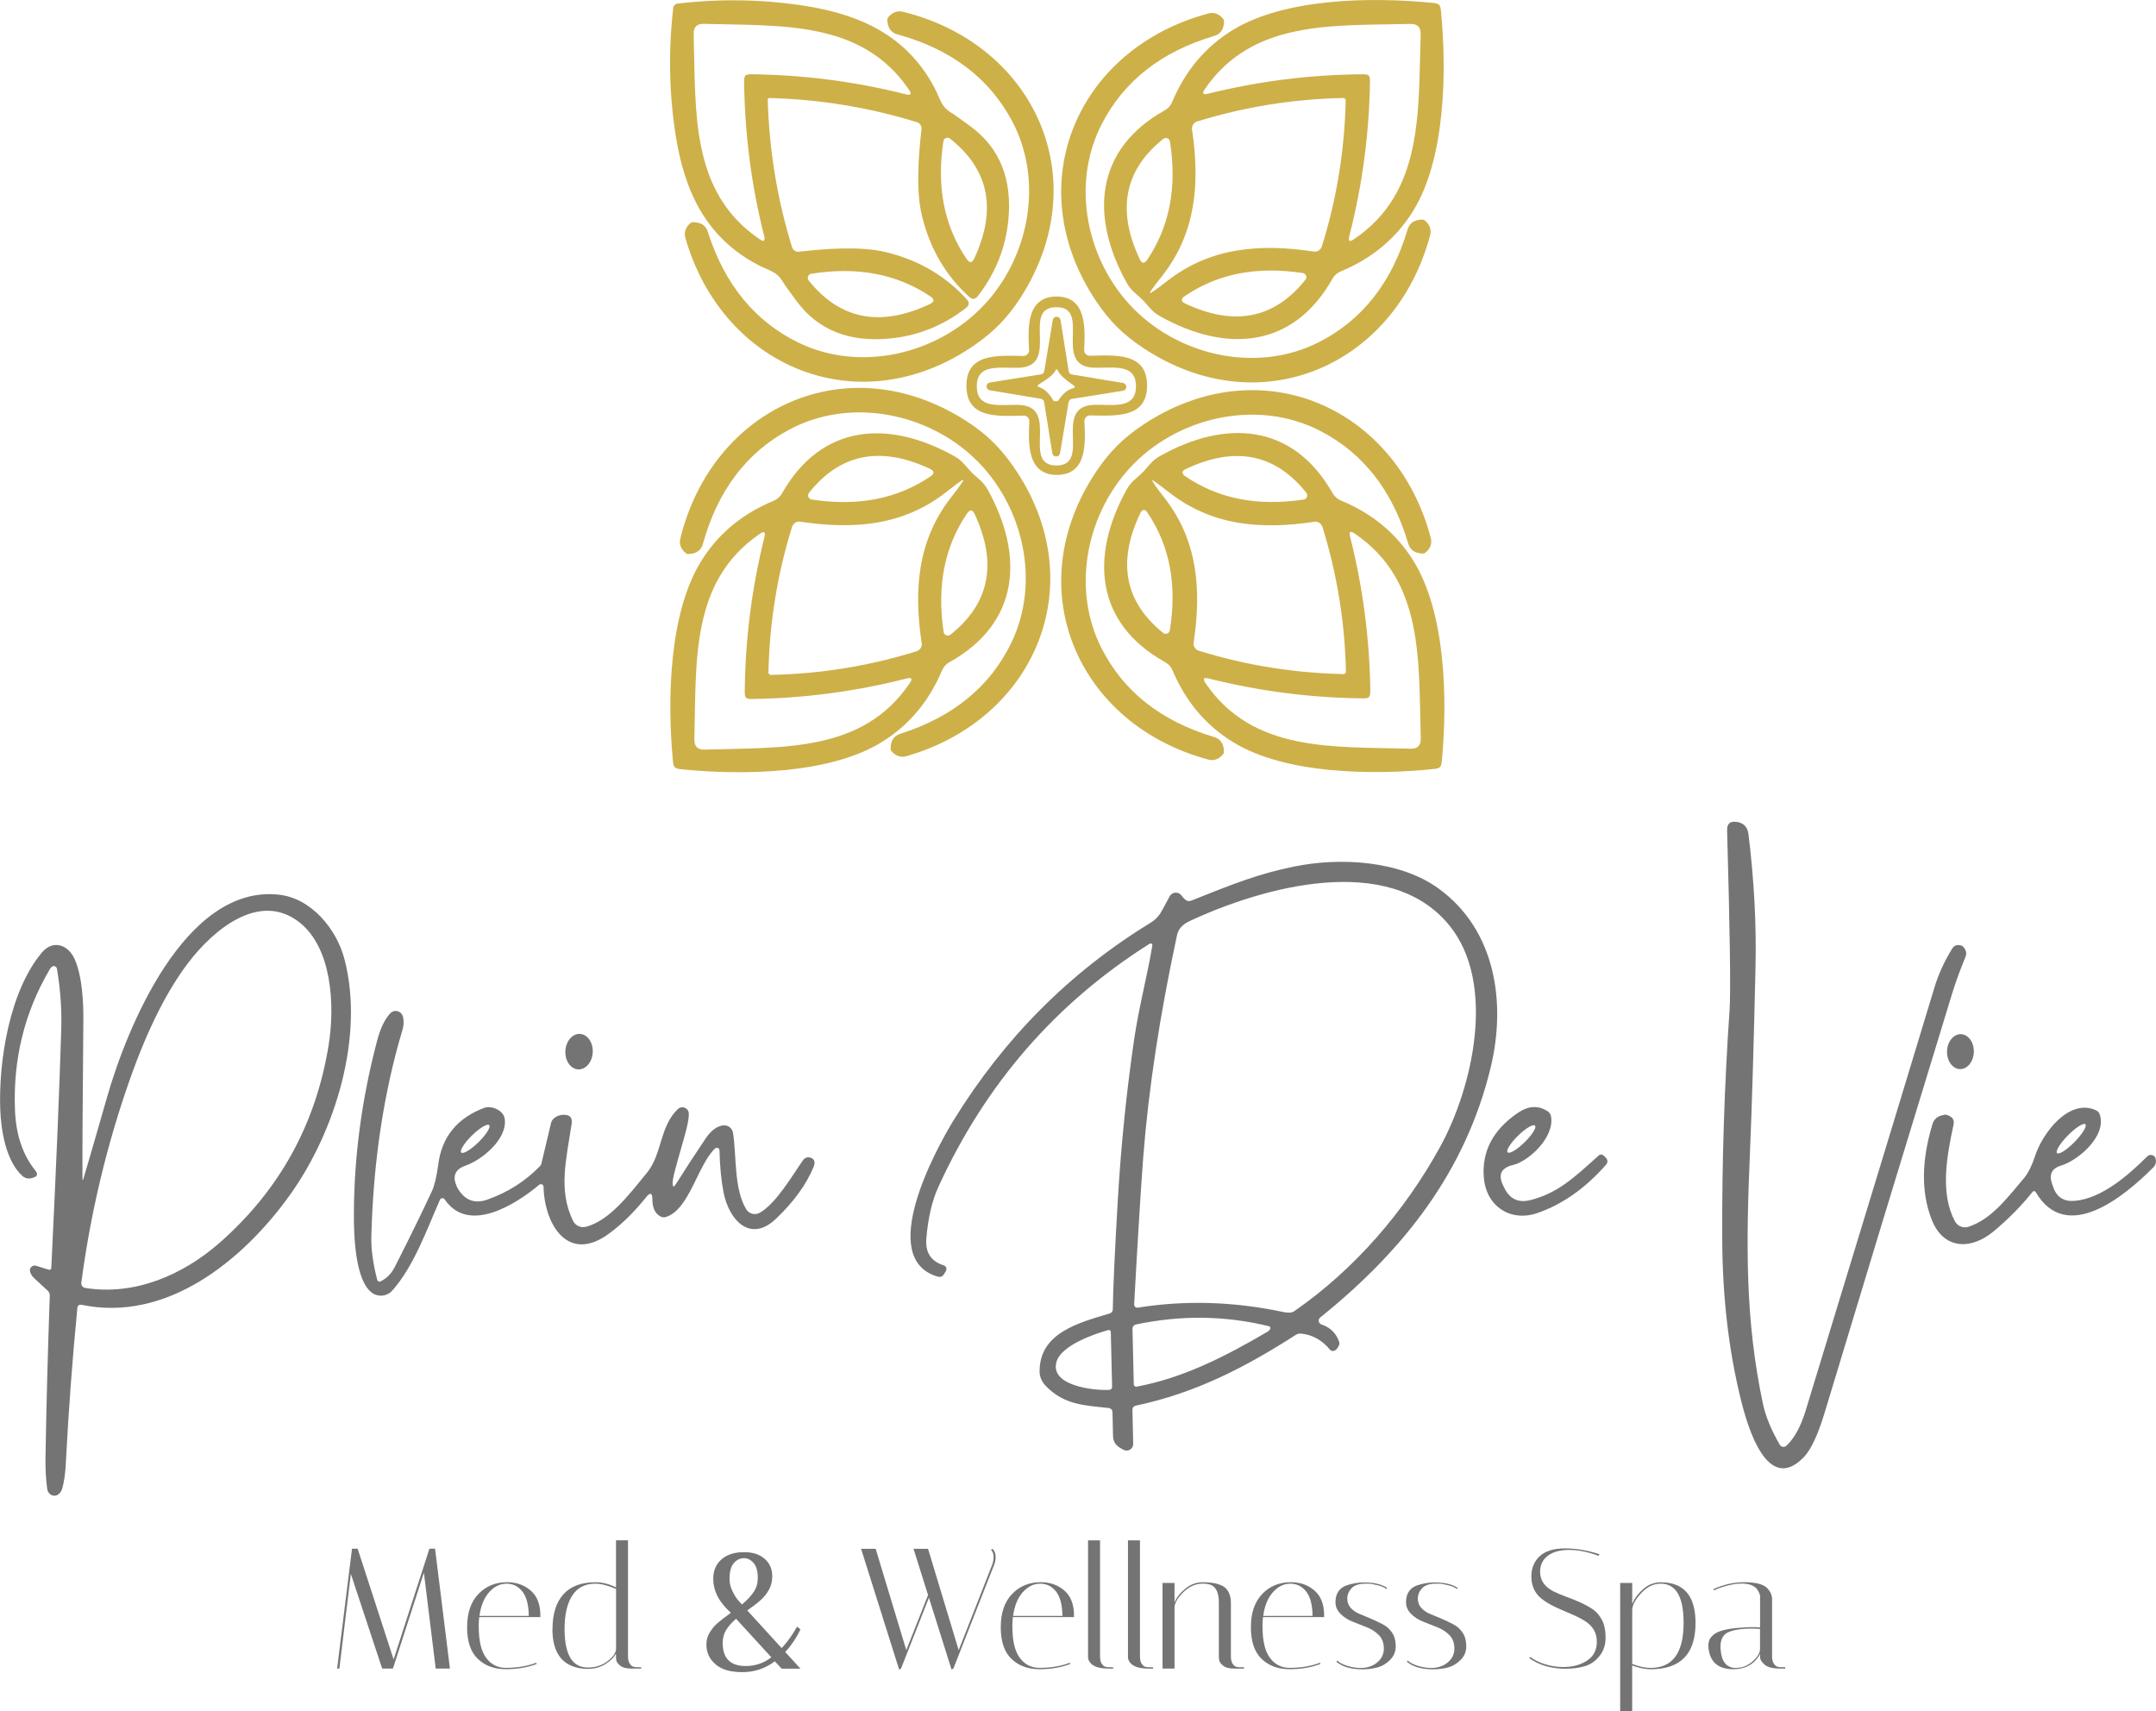 <?xml version="1.0" encoding="UTF-8"?><svg id="Layer_2" xmlns="http://www.w3.org/2000/svg" viewBox="0 0 366.76 291.12"><defs><style>.cls-1{fill:#747474;}.cls-2{fill:#ceb049;}</style></defs><g id="Layer_1-2"><g id="icon"><path class="cls-2" d="M130.68,16.75s-.05.06-.07.09c0,.01-.01.05-.01.11.25,8.64,1.63,17.01,4.14,25.11.16.5.65.82,1.17.76,4.58-.53,10.46-.97,14.79.07,5.54,1.34,10.13,4.02,13.77,8.04.47.53.43,1.01-.13,1.44-3.88,3.03-8.22,4.77-13.02,5.22-6.92.66-12.2-1.47-15.83-6.39-1.22-1.64-2.02-2.76-2.39-3.37-1.09-1.77-2.35-1.78-4.36-2.87-8.5-4.58-12.25-12.11-13.8-21.93-1.13-7.21-1.26-14.51-.39-21.88,0-.05.08-.15.23-.29.14-.15.24-.22.29-.23,7.37-.88,14.67-.76,21.88.37,9.82,1.55,17.35,5.29,21.94,13.78,1.09,2.01,1.1,3.27,2.87,4.36.61.37,1.73,1.17,3.38,2.39,4.92,3.63,7.05,8.9,6.4,15.82-.45,4.8-2.19,9.14-5.21,13.03-.43.56-.91.6-1.44.13-4.02-3.64-6.7-8.23-8.05-13.76-1.05-4.33-.61-10.21-.08-14.79.06-.52-.27-1.01-.77-1.17-8.1-2.51-16.47-3.88-25.11-4.12-.06,0-.1,0-.11.01-.03.02-.06.04-.09.07ZM126.81,12.85c.15-.15.48-.22,1.01-.22,8.92.11,17.67,1.24,26.26,3.41.87.22,1.05-.04.55-.77-8.02-11.82-21.64-10.84-34.89-11.21-.59-.02-1.03.11-1.32.4-.3.3-.44.75-.42,1.35.38,13.24-.6,26.86,11.22,34.88.73.5.99.32.77-.55-2.17-8.59-3.3-17.35-3.41-26.26,0-.53.07-.87.23-1.03ZM160.48,24.03c-1.18,7.77.14,14.44,3.96,20.03.5.73.93.7,1.3-.11,3.87-8.34,2.5-15.13-4.13-20.37-.3-.24-.74-.19-.99.12-.07.1-.12.21-.14.33ZM138.01,46.57c-.39.06-.65.42-.59.81.02.12.07.24.15.34,5.34,6.65,12.21,7.98,20.6,4.01.81-.38.84-.82.1-1.31-5.67-3.81-12.43-5.1-20.26-3.85Z"/><path class="cls-2" d="M244.8.81c.17.17.27.5.32.99,1.02,10.54.73,25.27-4.74,34.1-2.87,4.64-6.97,8.06-12.3,10.27-.59.24-1.09.67-1.4,1.23-6.68,11.88-18.1,12.69-29.36,6.39-1.43-.8-1.9-1.72-2.98-2.8-.97-.98-1.89-1.46-2.68-2.89-6.26-11.28-5.41-22.7,6.49-29.34.56-.31.99-.8,1.24-1.39,2.23-5.32,5.66-9.41,10.31-12.26C218.56-.32,233.29-.56,243.83.5c.49.05.81.15.97.31ZM232.82,12.84c.16.17.24.51.23,1.04-.14,8.93-1.31,17.69-3.52,26.28-.22.87.04,1.05.77.55,11.87-7.98,10.94-21.62,11.37-34.88.02-.6-.12-1.05-.42-1.35-.29-.29-.73-.42-1.32-.41-13.27.33-26.9-.71-34.98,11.1-.5.73-.32.98.55.77,8.61-2.14,17.37-3.24,26.3-3.31.53,0,.87.06,1.02.21ZM228.81,16.84c-.11-.11-.18-.17-.21-.17-8.53.16-16.85,1.49-24.94,3.99-.6.18-.97.77-.88,1.38,1.34,8.98.73,17.49-5.05,24.86-1.49,1.89-2.2,2.87-2.13,2.94.1.1,1.1-.59,3-2.07,7.38-5.75,15.9-6.34,24.87-4.98.61.1,1.2-.27,1.39-.87,2.53-8.09,3.88-16.4,4.06-24.93,0-.03-.04-.08-.11-.15ZM199.02,24.07c-.06-.39-.43-.65-.82-.58-.12.02-.23.07-.32.14-6.61,5.29-7.94,12.1-4.01,20.43.37.81.81.84,1.3.11,3.79-5.63,5.08-12.33,3.85-20.1ZM221.63,46.45c-7.77-1.2-14.46.1-20.07,3.91-.73.49-.69.93.11,1.3,8.34,3.9,15.14,2.54,20.4-4.08.24-.3.19-.74-.12-.99-.09-.07-.2-.12-.32-.14Z"/><path class="cls-2" d="M170.2,55c-1.2,1.25-2.62,2.45-4.26,3.6-19.61,13.71-43.02,4.05-49.37-18.19-.27-.94.16-1.98,1.06-2.59.03-.01.05-.02.08-.02,1.43-.05,2.33.49,2.69,1.62,2.85,8.94,7.98,15.22,15.38,18.84,10.53,5.14,23.55,2.02,31.41-6.16,7.86-8.17,10.47-21.3,4.91-31.63-3.91-7.25-10.38-12.13-19.43-14.62-1.15-.31-1.72-1.19-1.73-2.62,0-.03,0-.05.02-.08.57-.93,1.6-1.4,2.55-1.17,22.47,5.48,33.04,28.48,20.12,48.62-1.08,1.68-2.22,3.15-3.43,4.4Z"/><path class="cls-2" d="M189.98,55.58c-1.23-1.23-2.4-2.68-3.51-4.34-13.3-19.87-3.18-43.06,19.17-48.97.94-.25,1.97.2,2.56,1.11.01.03.02.05.02.08.03,1.43-.53,2.32-1.67,2.65-8.99,2.67-15.37,7.67-19.13,15-5.36,10.42-2.5,23.49,5.52,31.51,8.02,8.02,21.08,10.89,31.51,5.54,7.33-3.76,12.33-10.14,15-19.13.34-1.14,1.23-1.7,2.66-1.67.03,0,.05,0,.08.02.91.59,1.36,1.63,1.11,2.57-5.92,22.34-29.12,32.45-48.98,19.14-1.66-1.11-3.11-2.28-4.34-3.51Z"/><path class="cls-2" d="M179.72,50.44c5.21-.02,4.86,5.59,4.71,9.09-.02.52.38.97.91.99.02,0,.04,0,.06,0,4.43-.1,9.71-.56,9.73,5.04.02,5.61-5.27,5.17-9.7,5.11-.52,0-.95.41-.96.94,0,.02,0,.03,0,.05.17,3.5.55,9.11-4.66,9.13-5.21.01-4.86-5.6-4.71-9.1.02-.52-.38-.97-.91-.99-.02,0-.04,0-.06,0-4.43.1-9.71.56-9.73-5.04-.02-5.61,5.26-5.17,9.7-5.11.52,0,.95-.41.96-.94,0-.02,0-.03,0-.05-.18-3.5-.56-9.11,4.66-9.12ZM166.16,65.72c.01,3.8,3.6,3.14,6.9,3.15,7.57.02.48,10.31,6.65,10.31,6.17-.01-.93-10.28,6.64-10.32,3.3-.01,6.89.65,6.89-3.15s-3.59-3.14-6.89-3.15c-7.58-.02-.49-10.31-6.65-10.3-6.17,0,.93,10.28-6.65,10.31-3.29.02-6.89-.64-6.89,3.15Z"/><path class="cls-2" d="M182.35,63.7l8.69,1.45c.36.06.61.41.54.78-.05.28-.27.5-.54.54l-8.7,1.39c-.29.04-.51.27-.56.55l-1.45,8.69c-.06.36-.41.61-.78.54-.28-.05-.5-.27-.54-.54l-1.39-8.7c-.04-.29-.27-.51-.55-.56l-8.69-1.45c-.36-.06-.61-.41-.54-.78.05-.28.27-.5.54-.54l8.7-1.39c.29-.04.51-.27.56-.55l1.45-8.69c.06-.36.41-.61.78-.54.28.05.5.27.54.54l1.39,8.7c.04.29.27.51.55.56ZM179.6,68.25s.08,0,.11,0c.15-.02.26-.04.28-.05.75-1.19,1.6-1.9,2.53-2.15.4-.11.43-.28.08-.51-1.59-1.09-2.48-1.95-2.67-2.57-.01-.06-.05-.09-.1-.1-.04,0-.06-.01-.07-.01s-.03,0-.08.01c-.05,0-.09.03-.1.09-.23.61-1.17,1.41-2.82,2.4-.36.21-.34.39.05.52.91.3,1.71,1.07,2.39,2.3.05.02.16.04.28.06.03,0,.07.01.12.01Z"/><path class="cls-2" d="M168.75,75.03c1.25,1.21,2.45,2.63,3.59,4.27,13.7,19.62,4.02,43.02-18.23,49.36-.93.26-1.97-.16-2.58-1.06-.01-.03-.02-.05-.02-.08-.05-1.43.49-2.33,1.62-2.69,8.95-2.85,15.23-7.97,18.85-15.37,5.15-10.53,2.04-23.55-6.13-31.42-8.18-7.87-21.31-10.48-31.64-4.93-7.25,3.9-12.13,10.37-14.64,19.42-.31,1.15-1.19,1.72-2.62,1.72-.03,0-.05,0-.08-.02-.92-.57-1.39-1.6-1.16-2.54,5.49-22.47,28.5-33.03,48.64-20.09,1.68,1.08,3.15,2.22,4.4,3.43Z"/><path class="cls-2" d="M193,78.77c-8.04,8.02-10.93,21.1-5.59,31.56,3.75,7.34,10.13,12.36,19.13,15.05,1.14.34,1.7,1.23,1.67,2.66,0,.03,0,.05-.02.08-.59.91-1.63,1.36-2.57,1.11-22.37-5.96-32.46-29.21-19.09-49.09,1.11-1.66,2.29-3.1,3.52-4.33,1.23-1.23,2.68-2.4,4.34-3.51,19.93-13.29,43.14-3.12,49.02,19.27.25.94-.2,1.98-1.12,2.57-.03.01-.05.02-.08.02-1.43.02-2.32-.54-2.65-1.68-2.66-9.01-7.66-15.41-14.99-19.19-10.43-5.37-23.52-2.53-31.57,5.48Z"/><path class="cls-2" d="M165.26,80.33c1.07,1.08,1.99,1.56,2.78,3,6.24,11.29,5.37,22.71-6.55,29.33-.56.31-.99.8-1.24,1.39-2.24,5.32-5.69,9.4-10.34,12.24-8.87,5.42-23.6,5.63-34.14,4.56-.49-.05-.82-.17-.99-.34-.16-.16-.26-.48-.3-.97-1-10.55-.68-25.27,4.81-34.1,2.87-4.63,6.98-8.05,12.32-10.25.59-.24,1.08-.67,1.4-1.23,6.71-11.87,18.13-12.65,29.38-6.33,1.42.8,1.9,1.72,2.87,2.7ZM138.06,84.97c7.83,1.21,14.56-.09,20.21-3.92.74-.49.71-.93-.1-1.31-8.4-3.93-15.25-2.57-20.55,4.09-.24.31-.19.75.12,1,.09.07.2.12.32.14ZM130.89,114.7c.07.07.12.11.15.11,8.51-.17,16.81-1.51,24.88-4.02.59-.19.96-.77.87-1.38-1.35-8.96-.75-17.45,5-24.8,1.48-1.9,2.17-2.9,2.07-3-.07-.06-1.05.65-2.94,2.13-7.35,5.75-15.84,6.35-24.8,5-.61-.09-1.19.28-1.38.87-2.51,8.07-3.85,16.37-4.02,24.88,0,.02.06.09.17.21ZM160.53,107.52c.06.39.42.65.81.59.12-.02.23-.07.33-.14,6.66-5.28,8.04-12.11,4.14-20.5-.37-.81-.81-.84-1.31-.11-3.83,5.63-5.16,12.35-3.97,20.16ZM126.92,118.7c-.16-.17-.24-.51-.23-1.04.08-8.93,1.2-17.69,3.35-26.3.21-.87-.05-1.06-.78-.55-11.82,8.06-10.8,21.69-11.14,34.96-.01.6.13,1.05.43,1.35.29.28.73.41,1.33.4,13.26-.42,26.9.53,34.89-11.33.51-.73.33-.99-.54-.77-8.6,2.19-17.36,3.36-26.29,3.49-.53,0-.87-.06-1.02-.21Z"/><path class="cls-2" d="M244.96,130.48c-.17.17-.5.28-.99.33-10.54,1.09-25.28.88-34.16-4.53-4.65-2.84-8.1-6.92-10.35-12.24-.25-.59-.68-1.08-1.24-1.39-11.93-6.62-12.81-18.05-6.58-29.35.79-1.43,1.71-1.91,2.79-3,.97-.98,1.44-1.9,2.87-2.71,11.25-6.33,22.68-5.55,29.4,6.32.32.56.81.99,1.4,1.23,5.34,2.2,9.45,5.62,12.33,10.25,5.5,8.83,5.83,23.56,4.84,34.12-.05.49-.15.81-.31.97ZM221.78,84.97c.39-.06.65-.43.58-.82-.02-.12-.07-.23-.14-.32-5.27-6.63-12.08-7.99-20.43-4.08-.8.37-.84.81-.11,1.3,5.62,3.81,12.32,5.12,20.1,3.92ZM228.79,114.56c.11-.12.17-.19.17-.21-.17-8.46-1.51-16.7-4-24.73-.19-.59-.77-.95-1.37-.86-8.9,1.35-17.34.75-24.65-4.96-1.89-1.47-2.86-2.17-2.92-2.11-.1.1.58,1.09,2.05,2.97,5.72,7.31,6.32,15.75,4.98,24.65-.1.61.28,1.2.87,1.38,8.02,2.49,16.26,3.81,24.73,3.98.02,0,.07-.04.14-.11ZM199,107.23c1.25-7.71,0-14.37-3.76-19.96-.48-.73-.91-.7-1.29.09-3.93,8.27-2.62,15.04,3.92,20.31.3.24.74.19.98-.11.08-.1.13-.21.15-.33ZM232.88,118.59c-.15.15-.49.22-1.02.21-8.91-.09-17.66-1.22-26.25-3.38-.87-.22-1.05.04-.55.77,8.03,11.81,21.64,10.81,34.88,11.17.6.02,1.04-.11,1.33-.4.3-.3.44-.75.42-1.35-.39-13.24.57-26.85-11.25-34.85-.73-.5-.99-.32-.77.54,2.17,8.59,3.32,17.34,3.44,26.25,0,.53-.07.87-.23,1.04Z"/></g><g id="plein_de_vie"><path class="cls-1" d="M303.9,245.93c1.35-1.27,2.43-3.26,3.26-5.97,12.38-40.57,19.69-64.57,21.92-72.01.67-2.21,1.67-4.4,3-6.57.32-.51.78-.71,1.37-.58.24.05.41.13.5.24.51.55.65,1.12.41,1.71-.95,2.31-1.72,4.43-2.31,6.36-8.57,28-15.78,51.7-21.63,71.11-1.16,3.85-2.36,6.41-3.59,7.68-6.14,6.32-9.49-4.97-10.66-9.7-2.1-8.43-3.17-17.62-3.2-27.55-.05-13.13.37-26.07,1.25-38.83.21-2.95.07-13.14-.42-30.59-.03-1.11.51-1.58,1.64-1.41h.07c1.13.2,1.77.88,1.92,2.05.97,7.84,1.37,15.43,1.2,22.77-.31,13.73-.63,24.17-.94,31.32-.69,16.13-.79,28.69,2.2,42.81.45,2.14,1.41,4.47,2.86,6.99.2.35.66.48,1.01.27.05-.03.1-.06.14-.1Z"/><path class="cls-1" d="M196.03,160.82c.03-.16-.08-.31-.25-.33-.07-.01-.14,0-.2.04-15.99,10.08-27.98,23.9-35.99,41.46-1.04,2.28-1.71,5.18-2.01,8.69-.2,2.38.79,3.9,2.97,4.57.34.11.53.47.42.82-.01.04-.03.08-.05.12l-.32.54c-.25.43-.61.57-1.08.44-10.42-3.02-.46-21.46,2.7-26.6,8.62-14,19.77-25.19,33.46-33.57.84-.51,1.48-1.18,1.93-2.01.73-1.33,1.18-2.16,1.35-2.49.3-.59,1.02-.82,1.61-.52.18.09.33.23.45.39.25.36.51.62.78.78.26.16.53.18.81.07,7.32-2.92,11.41-4.55,17.47-5.8,7.93-1.63,18.12-1.04,24.7,3.77,9.6,7.01,11.48,19.3,8.8,30.4-4.23,17.54-14.64,30.98-29,42.53-.3.24-.34.68-.1.97.08.1.19.18.32.22,1.5.49,2.5,1.48,3.01,2.97.1.29,0,.63-.28,1.02-.18.25-.35.4-.51.46-.28.12-.6.05-.78-.17-1.34-1.62-2.97-2.53-4.89-2.73-.34-.03-.65.04-.94.23-8.72,5.59-17.05,9.87-27.17,12.02-.41.09-.61.34-.6.76l.13,5.74c.02.62-.47,1.13-1.09,1.15-.21,0-.41-.05-.59-.15l-.57-.33c-.77-.45-1.16-1.11-1.18-1.99l-.09-3.99c-.01-.47-.26-.74-.73-.79-4.07-.44-7.42-.54-10.49-3.61-.77-.77-1.17-1.61-1.18-2.53-.08-6.69,6.78-8.38,11.94-9.94.3-.1.51-.37.51-.68.05-3.52.33-9.72.85-18.59.55-9.31,1.48-18.47,2.8-27.47.8-5.44,2.3-11.05,3.08-15.87ZM220.18,223.04c10.28-7.12,18.78-17.01,24.77-27.89,5.59-10.13,9.66-27.91,1.56-37.78-10.26-12.51-31.75-6.47-44.15-.68-1.2.56-1.91,1.35-2.13,2.37-2.95,13.69-4.86,26.28-5.75,37.77-.38,4.93-.9,13.29-1.55,25.06-.02.29.2.54.49.56.04,0,.08,0,.12,0,8.09-1.3,16.36-1.05,24.82.75.81.17,1.42.12,1.82-.15ZM215.64,226.51c.24-.14.39-.3.45-.47.06-.18-.04-.38-.22-.44,0,0-.02,0-.03,0-7.39-1.81-14.92-1.91-22.61-.29-.35.08-.59.39-.58.74l.22,9.45c0,.22.19.39.41.39.02,0,.04,0,.06,0,7.8-1.45,14.9-5.02,22.3-9.36ZM188.67,236.43c.35-.03.52-.21.51-.56l-.22-9.29c0-.19-.16-.34-.35-.33-.03,0-.06,0-.09.01-2.45.68-7.98,2.61-8.79,5.38-1.2,4.1,6.35,4.94,8.94,4.79Z"/><path class="cls-1" d="M14.22,200.42c.57-1.89,1.91-6.51,4.01-13.84,3.3-11.56,13.19-36.11,29.18-34.39,5.62.61,9.88,5.94,11.19,10.98,3.44,13.2-1.6,29.35-9.24,40.05-8.11,11.34-21.12,21.78-35.55,18.73-.29-.06-.58.12-.64.42,0,.02,0,.04,0,.06-.85,8.63-1.51,17.51-1.98,26.63-.07,1.41-.24,2.71-.53,3.89-.18.75-.53,1.23-1.04,1.42-.61.23-1.29-.14-1.53-.83-.03-.1-.06-.2-.07-.3-.22-1.72-.31-3.5-.28-5.35.15-8.99.4-18.15.73-27.5.01-.32-.12-.62-.35-.83-1.67-1.51-2.57-2.36-2.68-2.54-.4-.63-.46-1.1-.17-1.43.24-.29.54-.37.89-.26l2.07.64c.31.1.48-.01.5-.34.82-16.8,1.38-30.3,1.69-40.49.1-3.4-.14-6.85-.73-10.35-.05-.29-.33-.49-.62-.44-.05,0-.09.02-.14.04-.15.07-.33.27-.53.61-4.25,7.27-6.2,15.23-5.85,23.88.17,4.19,1.33,7.6,3.47,10.25.47.59.35.99-.37,1.2-.03.01-.12.04-.26.08-.54.16-1.11.03-1.53-.33-2.85-2.5-3.7-7.82-3.82-11.45-.28-8.08,1.56-20.04,7.11-26.62,1.89-2.23,4.51-1.29,5.58,1.21,1.29,3.01,1.48,7.34,1.45,10.6-.13,14.69-.18,23.54-.15,26.57,0,.45.07.46.2.03ZM22.18,183.37c-3.98,11.23-6.76,22.85-8.35,34.85-.05.42.24.8.65.87,8.39,1.35,16.57-2.16,22.84-7.65,10.21-8.95,16.41-20.17,18.59-33.68,1.1-6.87.52-16.53-4.96-20.85-6.84-5.39-14.72,1.35-18.88,6.81-3.65,4.78-6.94,11.33-9.89,19.65Z"/><path class="cls-1" d="M114.42,201.32c.02.62.2.67.53.15,1.59-2.53,3.29-5.13,5.08-7.79.93-1.38,1.94-2.13,3.03-2.24.79-.08,1.5.47,1.63,1.26.62,3.83.13,9.5,2.24,13,.47.78,1.48,1.06,2.28.62,2.79-1.53,5.6-6.41,7.41-8.98.28-.4.8-.57,1.26-.41.69.23.85.77.5,1.62-1.24,2.98-3.36,5.9-6.37,8.77-4.38,4.18-7.99.24-8.92-4.44-.4-2.03-.63-4.43-.7-7.2,0-.24-.21-.44-.45-.43-.11,0-.22.05-.3.12-2.97,2.79-4.36,10.41-8.36,11.65-.32.1-.63.07-.92-.08-.92-.49-1.38-1.46-1.38-2.89,0-1.15-.36-1.28-1.08-.38-1.94,2.43-3.99,4.46-6.16,6.08-7.11,5.35-11.12-1.44-11.28-7.88-.01-.25-.22-.44-.47-.43-.09,0-.18.04-.26.1-3.77,3.16-11.98,8.56-16.09,2.48-.14-.21-.43-.26-.64-.12-.07.05-.13.11-.16.19-2.25,5.1-4.47,11.4-8.14,15.48-.87.96-2.33,1.12-3.39.37-2.86-2.04-3.12-9.53-3.11-13.31.02-9.85,1.34-19.72,3.95-29.59.55-2.09,1.29-3.64,2.22-4.65.47-.52,1.27-.56,1.79-.09.19.18.33.41.39.66.17.74.14,1.51-.11,2.32-3.16,10.57-4.92,22.2-5.27,34.87-.07,2.25.27,4.77,1,7.57.05.21.27.34.49.29.03,0,.05-.02.08-.03,1.04-.51,1.85-1.34,2.43-2.48,2.55-5.02,4.65-9.31,6.3-12.87.45-.98.81-2.49,1.08-4.54.6-4.69,3.21-7.9,7.84-9.64,1.12-.42,3.26.35,3.47,1.89.47,3.46-3.92,6.99-6.66,7.94-1.93.67-2.36,1.99-1.29,3.96,0,0,.04.05.1.16,1.19,1.83,2.81,2.39,4.85,1.68,3.51-1.23,6.53-3.15,9.05-5.77.08-.08.14-.19.17-.3l1.66-6.99c.15-.66.85-1.2,1.76-1.36.01,0,.15-.01.4-.02,1.05-.02,1.5.49,1.34,1.53-.92,6.14-2.3,11.27.23,16.49.41.84,1.36,1.27,2.26,1.02,4.01-1.12,7.17-5.33,10.33-9.19,2.6-3.17,2.11-7.81,5.24-10.82.44-.42,1.15-.41,1.57.03.19.2.3.46.3.74.04,1.82-1.09,4.88-2.41,9.89-.24.91-.35,1.58-.34,1.99ZM83.22,191.4c-.31-.32-1.62.47-2.94,1.76-1.31,1.29-2.13,2.59-1.82,2.9h0c.31.32,1.62-.47,2.94-1.76,1.31-1.29,2.13-2.59,1.82-2.9h0Z"/><ellipse class="cls-1" cx="98.51" cy="178.9" rx="3.02" ry="2.33" transform="translate(-85.15 268.23) rotate(-87.1)"/><ellipse class="cls-1" cx="333.49" cy="178.9" rx="2.97" ry="2.28" transform="translate(145.35 507.26) rotate(-88.4)"/><path class="cls-1" d="M257.41,198.17c-2.07.48-2.63,1.67-1.67,3.58l.2.4c.93,1.85,2.39,2.51,4.4,2,4.76-1.21,7.56-3.95,11.61-7.58.25-.23.63-.22.86.02l.39.39c.3.31.32.79.04,1.11-3.51,4.01-7.4,6.76-11.68,8.25-4.58,1.6-8.72-1.11-9.14-5.97-.38-4.46,1.53-8.14,5.74-11.03,1.84-1.26,3.56-1.35,5.15-.27.28.19.47.48.53.81.67,3.6-3.85,7.69-6.43,8.29ZM261.12,191.48c-.3-.31-1.6.45-2.88,1.71h0c-1.29,1.26-2.09,2.53-1.78,2.84.3.31,1.6-.45,2.88-1.71,1.29-1.26,2.09-2.53,1.78-2.84Z"/><path class="cls-1" d="M346.31,202.79c-.1-.16-.3-.21-.46-.12-.03.02-.06.05-.09.08-1.91,2.39-4.12,4.63-6.63,6.72-3.86,3.22-8.57,3.12-10.56-2.08-1.77-4.6-1.71-9.98.16-16.15.25-.82.8-1.32,1.63-1.51.37-.09.55-.13.56-.13,1.13.24,1.59.81,1.4,1.71-1.18,5.49-2.3,11.69.23,16.44.45.85,1.45,1.24,2.35.93,3.73-1.28,6.11-4.32,9.43-8.3.69-.83,1.32-2.09,1.88-3.8,1.24-3.78,5.73-9.82,10.34-7.71.3.13.53.39.64.71,1.25,3.72-3.78,7.87-6.54,8.68-1.59.47-2.12,1.49-1.59,3.06l.2.58c.6,1.75,1.82,2.54,3.66,2.38,4.59-.4,9.06-4.29,12.36-7.57.33-.33.88-.32,1.22.02.08.08.14.17.18.28,0,.01,0,.03,0,.04.17.55.04,1.12-.32,1.48-5.13,5.17-14.89,13.1-20.06,4.26ZM349.92,196.16c.31.31,1.65-.54,2.98-1.89,1.33-1.35,2.16-2.7,1.85-3.01-.31-.31-1.65.54-2.98,1.89-1.33,1.35-2.16,2.7-1.85,3.01Z"/></g><path class="cls-1" d="M57.73,283.84h-.38l2.53-20.39h.96l6.12,18.84,6.09-18.84h.96l2.53,20.39h-2.42l-2.01-16.31-5.27,16.31h-1.83l-5.33-16.11-1.95,16.11Z"/><path class="cls-1" d="M81.44,276.73c0,2.41.42,4.18,1.27,5.3.84,1.13,1.96,1.69,3.33,1.69,1.94,0,3.67-.29,5.18-.87l.09.2c-1.55.6-3.31.9-5.26.9s-3.54-.58-4.76-1.75c-1.22-1.16-1.83-2.96-1.83-5.39s.64-4.31,1.92-5.65c1.28-1.34,2.91-2.01,4.89-2.01,1.59,0,2.93.48,4.02,1.43,1.09.95,1.63,2.36,1.63,4.22v.29h-10.4c-.06.52-.09,1.07-.09,1.63ZM88.87,270.74c-.7-.89-1.6-1.34-2.71-1.34s-2.09.49-2.96,1.46c-.86.97-1.41,2.31-1.64,4.02h8.39c-.02-1.86-.38-3.24-1.08-4.14Z"/><path class="cls-1" d="M93.99,277.08c0-2.52.61-4.47,1.83-5.85,1.22-1.38,3.06-2.07,5.5-2.07,1.15,0,2.3.29,3.47.87v-8.01h2.04v19.75c0,.56.11,1,.34,1.3.22.3.45.46.68.48l.32.06h.9v.23h-1.78c-.8,0-1.4-.17-1.82-.52s-.64-.7-.66-1.05l-.03-.5v-.47c-.37.68-.98,1.28-1.84,1.81-.85.52-1.86.79-3.03.79-3.96-.1-5.94-2.37-5.94-6.82ZM99.96,283.67c1.3,0,2.42-.35,3.35-1.05.93-.7,1.43-1.39,1.49-2.07v-10.25c-1.38-.6-2.56-.9-3.55-.9-1.73,0-3.03.68-3.9,2.02-.87,1.35-1.31,3.24-1.31,5.66,0,4.39,1.31,6.58,3.93,6.58Z"/><path class="cls-1" d="M121.76,283.13c-1.06-.86-1.59-1.99-1.59-3.36,0-.76.18-1.44.55-2.05s.81-1.14,1.32-1.59c.51-.45,1.28-1.04,2.29-1.78-.64-.58-1.15-1.13-1.51-1.63-.45-.56-.81-1.2-1.08-1.91-.27-.71-.41-1.45-.41-2.23,0-1.4.47-2.5,1.41-3.32.94-.82,2.22-1.22,3.83-1.22,1.49,0,2.67.38,3.52,1.14.85.76,1.28,1.74,1.28,2.94,0,.85-.18,1.62-.55,2.29s-.84,1.27-1.43,1.79c-.58.52-1.34,1.11-2.27,1.75l5.85,6.41c.7-.76,1.34-1.58,1.92-2.48.29-.47.52-.85.7-1.16l.58.44c-.21.45-.43.85-.64,1.22-.58.99-1.23,1.87-1.95,2.65l2.59,2.83h-3.2l-1.16-1.25c-1.63,1.22-3.48,1.84-5.53,1.84s-3.47-.43-4.53-1.3ZM131.21,281.92l-6-6.55c-.74.64-1.3,1.28-1.69,1.92-.39.64-.58,1.37-.58,2.19,0,2.62,1.3,3.93,3.9,3.93,1.63,0,3.09-.49,4.37-1.48ZM128.23,270.78c.46-.69.68-1.48.68-2.37,0-1.13-.24-1.97-.71-2.52-.48-.55-1.01-.83-1.62-.83-.68,0-1.26.28-1.75.84-.48.56-.73,1.46-.73,2.68,0,.68.15,1.34.44,1.97.29.63.61,1.16.96,1.59.35.43.59.69.73.79.87-.74,1.54-1.45,1.99-2.14Z"/><path class="cls-1" d="M168.82,263.45c.37.37.55.84.55,1.43,0,.49-.11.98-.32,1.48l-6.87,17.48-.32.15-3.84-12.2-4.75,12.06-.32.15-6.47-20.53h2.48l5.21,17.24,3.7-9.38-2.47-7.86h2.47l5.21,17.24,5.62-14.33c.21-.48.32-.99.32-1.51s-.15-.93-.44-1.22l.23-.17Z"/><path class="cls-1" d="M172.22,276.73c0,2.41.42,4.18,1.27,5.3.84,1.13,1.96,1.69,3.33,1.69,1.94,0,3.67-.29,5.18-.87l.09.2c-1.55.6-3.31.9-5.26.9s-3.54-.58-4.76-1.75c-1.22-1.16-1.83-2.96-1.83-5.39s.64-4.31,1.92-5.65c1.28-1.34,2.91-2.01,4.89-2.01,1.59,0,2.93.48,4.02,1.43,1.09.95,1.63,2.36,1.63,4.22v.29h-10.4c-.06.52-.09,1.07-.09,1.63ZM179.65,270.74c-.7-.89-1.6-1.34-2.71-1.34s-2.09.49-2.96,1.46c-.86.97-1.41,2.31-1.64,4.02h8.39c-.02-1.86-.38-3.24-1.08-4.14Z"/><path class="cls-1" d="M188.47,283.84c-1.71,0-2.79-.45-3.23-1.34-.1-.19-.15-.37-.15-.52v-19.95h2.04v19.75c0,.56.11,1,.33,1.3s.45.46.68.48l.32.06h.9v.23h-.9Z"/><path class="cls-1" d="M195.26,283.84c-1.71,0-2.79-.45-3.23-1.34-.1-.19-.15-.37-.15-.52v-19.95h2.04v19.75c0,.56.11,1,.33,1.3s.45.46.68.48l.32.06h.9v.23h-.9Z"/><path class="cls-1" d="M209.85,283.84c-.8,0-1.4-.17-1.82-.52s-.64-.7-.66-1.05l-.03-.5v-9.15c0-1.53-.4-2.51-1.19-2.94-.41-.19-.91-.29-1.51-.29-1.24,0-2.36.49-3.35,1.47-.99.98-1.49,1.86-1.49,2.64v10.34h-2.04v-14.56h2.04v3.32c.33-.84.94-1.62,1.84-2.35.89-.73,1.87-1.09,2.94-1.09s1.94.1,2.61.31c.67.2,1.16.49,1.47.86.49.6.73,1.38.73,2.33v9.12c0,.56.11,1,.33,1.3.22.3.45.46.68.48l.32.06h.9v.23h-1.78Z"/><path class="cls-1" d="M214.77,276.73c0,2.41.42,4.18,1.27,5.3.84,1.13,1.96,1.69,3.33,1.69,1.94,0,3.67-.29,5.18-.87l.09.2c-1.55.6-3.31.9-5.26.9s-3.54-.58-4.76-1.75c-1.22-1.16-1.83-2.96-1.83-5.39s.64-4.31,1.92-5.65c1.28-1.34,2.91-2.01,4.89-2.01,1.59,0,2.93.48,4.02,1.43,1.09.95,1.63,2.36,1.63,4.22v.29h-10.4c-.06.52-.09,1.07-.09,1.63ZM222.2,270.74c-.7-.89-1.6-1.34-2.71-1.34s-2.09.49-2.96,1.46c-.86.97-1.41,2.31-1.64,4.02h8.39c-.02-1.86-.38-3.24-1.08-4.14Z"/><path class="cls-1" d="M235.83,270.3c-.31-.25-.81-.47-1.5-.64-.69-.17-1.21-.26-1.56-.26h-.61c-1.05.02-1.81.29-2.27.8s-.7,1.09-.7,1.73.2,1.18.61,1.62c.41.44.92.78,1.53,1.02s1.27.52,1.98.83,1.37.63,1.98.95c.61.32,1.12.79,1.53,1.4s.61,1.37.61,2.29-.32,1.69-.96,2.33c-.64.64-1.35,1.07-2.14,1.28-.79.21-1.64.32-2.55.32-1.98,0-3.47-.44-4.46-1.31l.17-.17c.39.37.97.67,1.73.9.77.23,1.51.35,2.23.35,1.14,0,2.09-.32,2.84-.95.75-.63,1.12-1.42,1.12-2.36s-.28-1.7-.84-2.27c-.56-.57-1.25-1.02-2.05-1.34s-1.62-.64-2.43-.96-1.51-.77-2.07-1.34c-.56-.57-.84-1.24-.84-1.99s.18-1.37.52-1.85c.35-.48.82-.81,1.4-1,.99-.33,1.98-.49,2.97-.49,1.67,0,2.97.31,3.9.93l-.15.2Z"/><path class="cls-1" d="M247.83,270.3c-.31-.25-.81-.47-1.5-.64-.69-.17-1.21-.26-1.56-.26h-.61c-1.05.02-1.81.29-2.27.8s-.7,1.09-.7,1.73.2,1.18.61,1.62c.41.44.92.78,1.53,1.02s1.27.52,1.98.83,1.37.63,1.98.95c.61.32,1.12.79,1.53,1.4s.61,1.37.61,2.29-.32,1.69-.96,2.33c-.64.64-1.35,1.07-2.14,1.28-.79.21-1.64.32-2.55.32-1.98,0-3.47-.44-4.46-1.31l.17-.17c.39.37.97.67,1.73.9.77.23,1.51.35,2.23.35,1.14,0,2.09-.32,2.84-.95.75-.63,1.12-1.42,1.12-2.36s-.28-1.7-.84-2.27c-.56-.57-1.25-1.02-2.05-1.34s-1.62-.64-2.43-.96-1.51-.77-2.07-1.34c-.56-.57-.84-1.24-.84-1.99s.18-1.37.52-1.85c.35-.48.82-.81,1.4-1,.99-.33,1.98-.49,2.97-.49,1.67,0,2.97.31,3.9.93l-.15.2Z"/><path class="cls-1" d="M271.95,264.68c-1.77-.68-3.43-1.02-5-1.02s-2.78.33-3.65.99c-.87.66-1.31,1.57-1.31,2.74,0,1.42.74,2.51,2.21,3.29.66.33,1.38.64,2.17.92.79.28,1.58.6,2.37.95.8.35,1.52.75,2.18,1.19s1.19,1.06,1.6,1.85c.41.79.61,1.79.61,3s-.34,2.25-1.02,3.1c-.68.86-1.5,1.43-2.46,1.73s-2.08.45-3.36.45c-2.39,0-4.43-.59-6.12-1.78l.15-.23c.64.5,1.47.92,2.49,1.24,1.02.32,2.06.48,3.13.48,1.57,0,2.92-.36,4.03-1.09,1.12-.73,1.67-1.8,1.67-3.22,0-1.55-.74-2.77-2.21-3.64-.66-.39-1.38-.75-2.17-1.08-.79-.33-1.58-.67-2.37-1.03s-1.52-.76-2.18-1.21c-1.48-.97-2.21-2.35-2.21-4.14,0-1.42.48-2.57,1.43-3.45.95-.88,2.38-1.32,4.3-1.32s3.86.33,5.84.99l-.12.29Z"/><path class="cls-1" d="M275.62,269.28h2.04v3.61c.33-.89.94-1.74,1.83-2.53.89-.8,1.9-1.19,3.03-1.19,3.94,0,5.91,2.31,5.91,6.93,0,5.24-2.54,7.86-7.63,7.86-.91,0-1.96-.21-3.15-.64v7.81h-2.04v-21.84ZM282.49,269.4c-1.2,0-2.29.52-3.26,1.56-.97,1.04-1.5,1.98-1.57,2.81v9.29c1.18.45,2.22.67,3.12.67,3.75,0,5.62-2.55,5.62-7.66,0-4.45-1.3-6.67-3.9-6.67Z"/><path class="cls-1" d="M302.79,283.84c-1.32,0-2.22-.25-2.71-.76-.45-.43-.67-.8-.67-1.11v-.61c-.95,1.73-2.48,2.59-4.57,2.59-2.45,0-3.83-1.11-4.17-3.32-.04-.23-.06-.47-.06-.71s.04-.51.12-.8c.08-.29.3-.61.67-.96.74-.7,2.36-1.13,4.86-1.28.62-.06,1.19-.09,1.72-.09s1,.02,1.43.06v-4.84s-.04-.11,0-.28,0-.38-.1-.64-.25-.52-.42-.77c-.18-.25-.49-.47-.93-.66s-1.03-.28-1.75-.28-1.56.13-2.52.39-1.67.52-2.11.77l-.12-.2c1.73-.8,3.49-1.19,5.27-1.19,2,0,3.32.36,3.96,1.08.5.56.76,1.16.76,1.78v9.76c0,.56.11,1,.34,1.3s.45.46.68.48l.32.06h.9v.23h-.9ZM295.3,283.73c1.03,0,1.96-.35,2.78-1.06.82-.71,1.27-1.39,1.32-2.05v-3.52c-.52-.04-1.05-.06-1.59-.06s-1.06.03-1.59.09c-1.48.17-2.44.5-2.88.99-.45.48-.67,1.16-.67,2.01,0,.16,0,.33.03.52.17,2.06,1.04,3.09,2.59,3.09Z"/></g></svg>